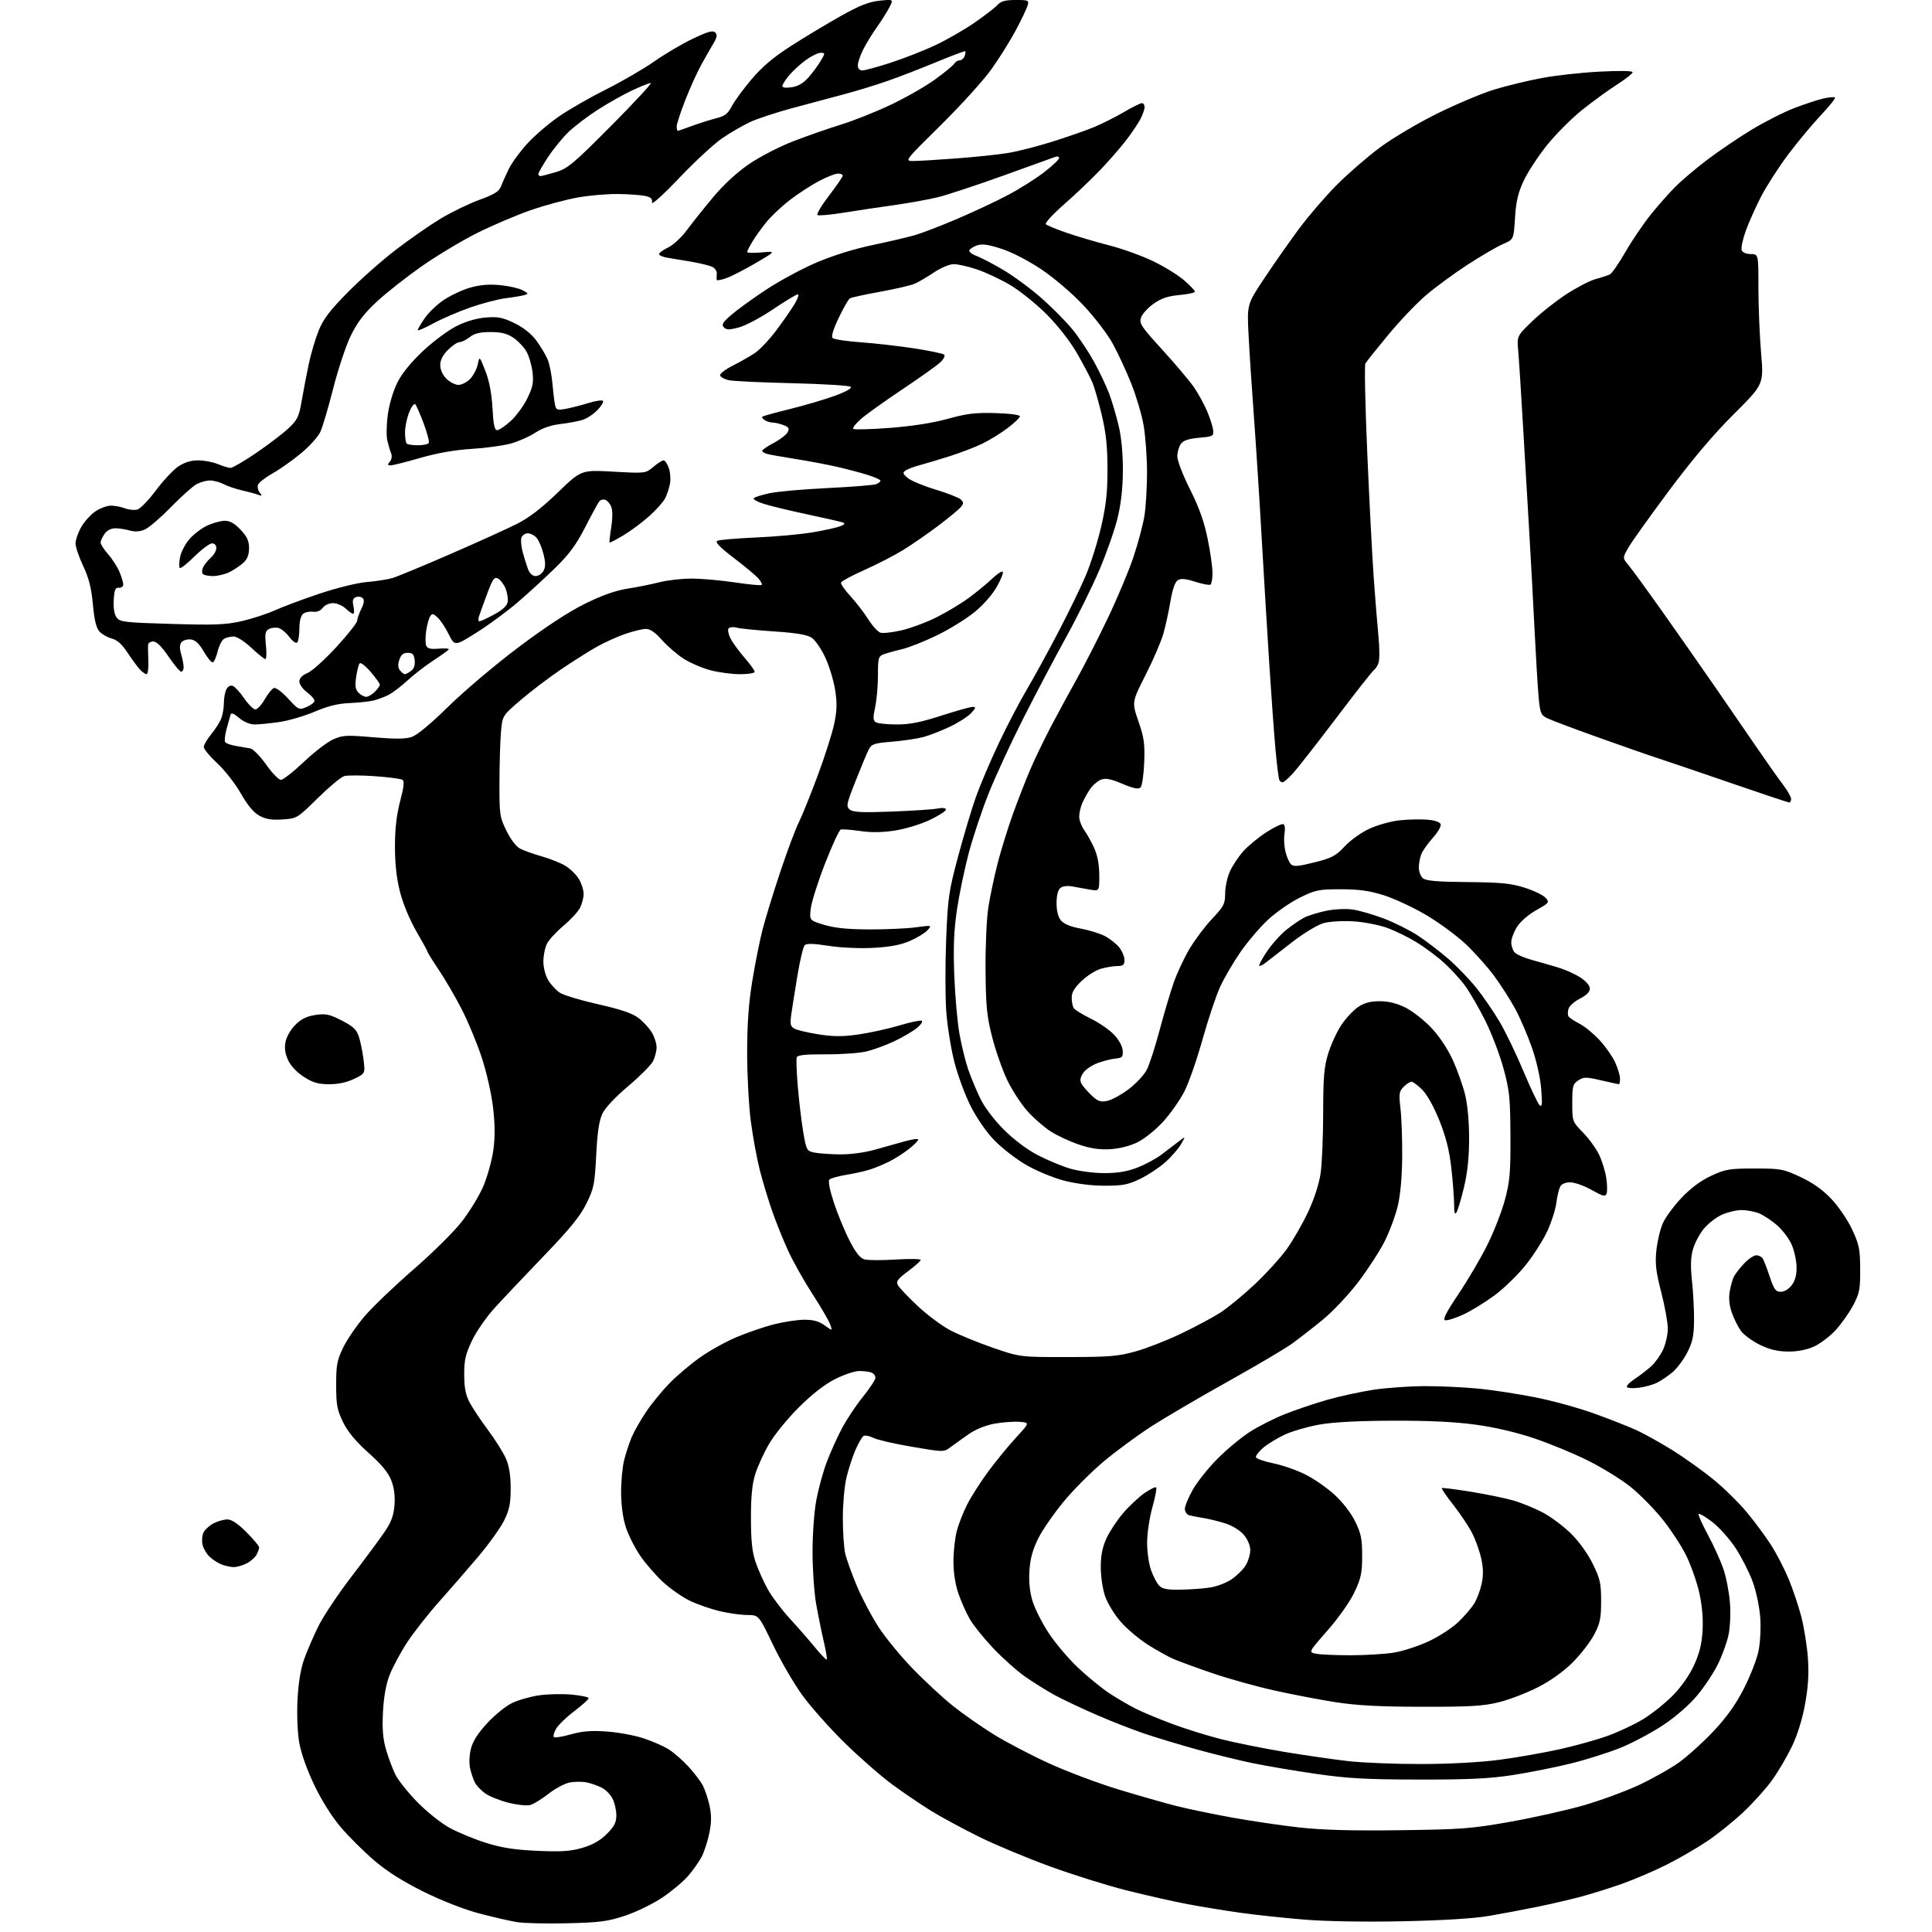 <?xml version="1.0" encoding="UTF-8" standalone="no"?>
<svg 
  version="1.1" 
  xmlns="http://www.w3.org/2000/svg" 
  xmlns:xlink="http://www.w3.org/1999/xlink" 
  xmlns:svg="http://www.w3.org/2000/svg"
  xmlns:rdf="http://www.w3.org/1999/02/22-rdf-syntax-ns#"
  xmlns:cc="http://creativecommons.org/ns#"
  xmlns:dc="http://purl.org/dc/elements/1.1/"
  viewBox="0 0 768 768"
  width="768"
  height="768"
>
<style>svg {background-color: white; }</style>"
<path stroke="none" fill="black" fill-rule="evenodd" d="M225.50,764.53C217.25,764.73 208.25,764.52 205.50,764.07C202.75,763.63 196.00,762.07 190.50,760.62C184.51,759.04 175.66,755.58 168.41,752.00C160.21,747.94 153.91,743.96 148.80,739.60C144.66,736.06 138.66,730.10 135.46,726.34C131.88,722.12 127.83,715.67 124.89,709.50C121.99,703.43 119.65,696.80 118.93,692.62C118.25,688.66 117.97,681.45 118.27,675.62C118.61,668.98 119.52,663.45 120.91,659.53C122.08,656.25 124.63,650.35 126.57,646.43C128.51,642.50 134.37,633.71 139.59,626.89C144.81,620.08 150.71,612.12 152.71,609.20C155.50,605.14 156.45,602.63 156.80,598.43C157.10,594.74 156.70,591.51 155.57,588.55C154.38,585.43 151.73,582.21 146.50,577.53C141.39,572.95 138.26,569.19 136.38,565.34C134.02,560.51 133.64,558.52 133.63,550.63C133.62,542.67 133.97,540.76 136.41,535.69C137.94,532.49 141.85,526.81 145.09,523.05C148.33,519.30 156.99,511.02 164.33,504.66C171.67,498.31 180.26,489.82 183.42,485.80C186.58,481.79 190.49,475.38 192.12,471.57C193.74,467.76 195.53,461.32 196.10,457.26C196.82,452.05 196.79,447.05 195.99,440.20C195.34,434.63 193.39,426.08 191.42,420.14C189.53,414.45 185.95,405.85 183.47,401.05C180.99,396.24 176.94,389.30 174.48,385.63C172.01,381.96 170.00,378.73 170.00,378.45C170.00,378.18 167.98,374.48 165.52,370.23C162.87,365.66 160.21,359.26 159.02,354.59C157.65,349.21 157.00,343.43 157.00,336.53C157.00,329.50 157.63,323.96 159.05,318.53C160.58,312.71 160.81,310.50 159.94,309.96C159.30,309.57 154.34,308.93 148.92,308.54C143.50,308.16 138.04,308.15 136.78,308.52C135.53,308.90 130.81,312.84 126.30,317.28C118.16,325.29 118.04,325.37 112.30,325.74C107.96,326.03 105.64,325.65 103.09,324.24C100.80,322.98 98.38,320.07 95.75,315.43C93.59,311.62 89.39,306.23 86.41,303.46C83.43,300.69 81.00,297.76 81.00,296.94C81.00,296.12 82.34,293.83 83.98,291.84C85.62,289.85 87.42,287.01 87.98,285.54C88.54,284.07 89.00,281.29 89.00,279.37C89.00,277.44 89.46,275.01 90.02,273.97C90.62,272.84 91.65,272.31 92.55,272.66C93.39,272.98 95.43,275.21 97.08,277.62C98.74,280.03 100.74,282.00 101.52,282.00C102.30,282.00 103.97,280.21 105.22,278.02C106.47,275.83 108.11,273.80 108.85,273.51C109.62,273.21 112.04,274.99 114.49,277.66C118.68,282.21 118.86,282.30 121.89,281.04C123.60,280.34 125.00,279.22 125.00,278.57C125.00,277.91 123.65,276.38 122.00,275.16C120.35,273.94 119.00,272.03 119.00,270.92C119.00,269.59 120.11,268.43 122.25,267.53C124.04,266.78 129.21,262.12 133.75,257.16C138.29,252.21 142.00,247.52 142.00,246.73C142.00,245.95 142.73,243.85 143.62,242.07C144.74,239.81 144.91,238.51 144.18,237.78C143.61,237.21 142.39,237.02 141.49,237.37C140.24,237.85 140.00,238.72 140.50,241.00C140.86,242.65 140.81,244.00 140.39,244.00C139.97,244.00 138.61,243.04 137.37,241.88C136.12,240.71 133.88,239.75 132.38,239.75C130.87,239.75 129.04,240.59 128.28,241.62C127.42,242.81 125.99,243.38 124.40,243.17C123.02,242.99 121.24,243.38 120.45,244.04C119.55,244.79 119.00,247.08 119.00,250.06C119.00,252.71 118.57,255.15 118.05,255.47C117.53,255.79 116.12,254.73 114.92,253.11C113.73,251.49 111.83,249.93 110.71,249.63C109.59,249.34 107.88,249.53 106.91,250.05C105.43,250.84 105.24,251.89 105.71,256.50C106.02,259.52 105.93,262.00 105.49,262.00C105.06,262.00 102.54,259.97 99.90,257.50C97.06,254.85 94.15,253.01 92.79,253.02C91.53,253.02 89.83,253.46 89.00,253.98C88.17,254.50 87.05,256.77 86.50,259.02C85.95,261.27 85.08,263.20 84.57,263.30C84.05,263.41 82.45,261.48 81.01,259.00C79.15,255.82 77.64,254.41 75.86,254.20C74.47,254.03 72.81,254.52 72.18,255.28C71.38,256.25 71.33,257.66 72.02,260.07C72.56,261.95 73.00,264.28 73.00,265.24C73.00,266.21 72.57,267.00 72.04,267.00C71.51,267.00 69.24,264.30 67.00,261.00C64.34,257.09 62.24,255.00 60.96,255.00C59.88,255.00 58.94,255.56 58.88,256.25C58.81,256.94 58.85,259.86 58.97,262.75C59.09,265.64 58.76,268.00 58.25,268.00C57.73,268.00 56.49,267.10 55.50,266.00C54.50,264.89 52.29,261.88 50.59,259.30C48.47,256.07 46.54,254.36 44.42,253.82C42.72,253.38 40.53,252.13 39.53,251.04C38.26,249.63 37.49,246.46 36.92,240.22C36.31,233.65 35.32,229.75 33.05,224.95C31.37,221.40 30.01,217.38 30.02,216.00C30.03,214.62 31.04,211.71 32.28,209.53C33.52,207.35 36.05,204.53 37.91,203.28C39.77,202.03 42.55,201.00 44.08,201.00C45.62,201.00 48.12,201.47 49.65,202.06C51.17,202.64 53.38,202.87 54.56,202.57C55.73,202.28 59.05,198.87 61.93,195.00C64.81,191.13 68.81,186.84 70.81,185.48C73.30,183.79 75.83,183.00 78.76,183.00C81.13,183.00 84.68,183.68 86.65,184.50C88.63,185.32 90.88,186.00 91.66,186.00C92.44,186.00 97.00,183.34 101.79,180.08C106.58,176.82 112.34,172.44 114.59,170.33C118.22,166.94 118.83,165.70 119.90,159.50C120.57,155.65 121.81,149.12 122.67,145.00C123.52,140.88 125.31,134.80 126.64,131.50C128.53,126.80 131.05,123.48 138.28,116.16C143.35,111.02 152.00,103.37 157.50,99.17C163.00,94.97 170.98,89.43 175.23,86.87C179.48,84.31 186.38,80.97 190.56,79.44C196.54,77.26 198.39,76.11 199.15,74.08C199.69,72.66 201.11,69.50 202.31,67.06C203.52,64.61 206.85,60.06 209.73,56.95C212.60,53.83 218.23,49.02 222.23,46.26C226.23,43.51 234.68,38.66 241.00,35.50C247.32,32.34 255.95,27.33 260.16,24.37C264.38,21.41 271.27,17.35 275.48,15.35C281.36,12.56 283.39,11.99 284.30,12.90C285.21,13.81 285.05,14.82 283.58,17.29C282.53,19.06 280.37,22.84 278.79,25.70C277.20,28.56 274.35,34.86 272.45,39.69C270.55,44.53 269.00,49.28 269.00,50.24C269.00,51.21 269.18,52.00 269.41,52.00C269.64,52.00 272.22,51.12 275.16,50.03C278.10,48.95 282.41,47.59 284.75,47.00C288.15,46.14 289.38,45.19 290.91,42.21C291.97,40.17 295.50,35.35 298.77,31.50C303.03,26.47 307.48,22.72 314.60,18.16C320.05,14.67 328.91,9.35 334.29,6.33C341.73,2.16 345.42,0.71 349.65,0.27C355.21,-0.30 355.21,-0.30 353.52,2.97C352.59,4.77 350.34,8.32 348.53,10.87C346.72,13.42 344.29,17.39 343.12,19.71C341.95,22.03 341.00,24.84 341.00,25.96C341.00,27.25 341.66,28.00 342.79,28.00C343.78,28.00 348.83,26.62 354.02,24.94C359.21,23.26 367.17,20.14 371.71,18.02C376.24,15.89 383.29,11.85 387.37,9.03C391.44,6.21 395.57,3.03 396.54,1.95C397.88,0.47 399.62,0.00 403.72,0.00C408.87,0.00 409.10,0.11 408.47,2.25C408.10,3.49 406.00,7.88 403.81,12.00C401.62,16.12 397.28,23.08 394.16,27.45C391.05,31.83 381.98,41.84 374.02,49.70C359.54,64.00 359.54,64.00 363.07,64.00C365.01,64.00 372.65,63.54 380.05,62.98C387.45,62.43 396.65,61.47 400.50,60.85C404.35,60.24 412.45,58.17 418.50,56.26C424.55,54.35 432.04,51.73 435.14,50.43C438.24,49.13 443.49,46.48 446.80,44.54C450.12,42.59 453.32,41.00 453.92,41.00C454.51,41.00 455.00,41.70 455.00,42.55C455.00,43.40 454.26,45.54 453.35,47.30C452.45,49.06 449.80,52.98 447.47,56.00C445.13,59.02 440.36,64.46 436.86,68.08C433.36,71.70 426.99,77.74 422.71,81.49C418.42,85.25 415.29,88.69 415.75,89.15C416.20,89.60 419.93,91.13 424.04,92.55C428.14,93.96 435.77,96.22 441.00,97.56C446.23,98.90 454.10,101.75 458.50,103.88C462.90,106.01 468.41,109.42 470.75,111.46C473.09,113.49 475.00,115.51 475.00,115.94C475.00,116.37 472.23,116.97 468.85,117.28C464.28,117.69 461.63,118.58 458.61,120.71C456.36,122.29 454.11,124.75 453.60,126.18C452.77,128.56 453.51,129.69 462.14,139.14C467.33,144.84 472.97,151.53 474.66,154.00C476.35,156.47 478.69,160.75 479.86,163.50C481.03,166.25 482.10,169.62 482.24,171.00C482.49,173.36 482.17,173.53 476.66,174.02C472.46,174.39 470.41,175.08 469.41,176.46C468.63,177.52 468.00,179.76 468.00,181.44C468.00,183.12 470.27,189.00 473.04,194.50C476.61,201.60 478.64,207.26 480.02,214.00C481.10,219.22 481.98,225.39 481.99,227.69C481.99,230.00 481.62,232.12 481.16,232.40C480.70,232.69 477.97,232.17 475.10,231.25C471.28,230.03 469.44,229.86 468.19,230.64C467.09,231.34 466.08,234.23 465.27,239.02C464.60,243.04 463.33,248.84 462.46,251.91C461.59,254.99 458.41,262.36 455.39,268.30C449.91,279.10 449.91,279.10 452.55,286.74C454.79,293.22 455.13,295.70 454.84,303.14C454.65,307.96 454.00,312.40 453.38,313.02C452.56,313.84 450.66,313.46 446.18,311.58C441.54,309.62 439.51,309.23 437.66,309.94C436.33,310.45 434.37,312.13 433.32,313.68C432.26,315.23 430.86,317.76 430.20,319.30C429.54,320.84 429.00,323.24 429.00,324.64C429.00,326.04 429.91,328.47 431.02,330.02C432.13,331.58 433.92,334.80 434.99,337.18C436.27,340.00 436.96,343.72 436.98,347.88C437.00,354.26 437.00,354.26 433.25,353.63C431.19,353.28 428.03,352.72 426.24,352.38C424.26,352.01 422.40,352.25 421.49,353.01C420.55,353.79 420.00,356.01 420.00,359.01C420.00,362.08 420.62,364.53 421.75,365.90C422.90,367.28 425.56,368.39 429.47,369.10C432.75,369.69 437.10,371.03 439.12,372.06C441.15,373.10 443.75,375.14 444.91,376.61C446.06,378.07 447.00,380.33 447.00,381.63C447.00,383.55 446.47,384.00 444.25,384.01C442.74,384.01 439.81,384.48 437.74,385.06C435.67,385.63 432.18,387.81 429.99,389.90C427.11,392.64 426.00,394.50 426.02,396.60C426.02,398.19 426.39,400.06 426.82,400.74C427.25,401.42 430.28,403.29 433.55,404.89C436.82,406.49 440.98,409.35 442.79,411.24C444.74,413.27 446.17,415.87 446.29,417.59C446.47,420.15 446.14,420.53 443.50,420.78C441.85,420.93 438.62,421.74 436.33,422.58C434.04,423.42 431.44,425.21 430.55,426.56C429.42,428.28 429.22,429.54 429.88,430.76C430.40,431.72 432.19,433.80 433.86,435.39C436.38,437.78 437.44,438.16 440.12,437.63C441.89,437.27 445.74,435.17 448.67,432.96C451.59,430.75 454.84,427.27 455.88,425.22C456.92,423.18 459.21,416.10 460.96,409.51C462.72,402.91 465.25,394.38 466.59,390.54C467.93,386.71 470.79,380.63 472.94,377.03C475.09,373.44 479.13,368.09 481.92,365.14C486.51,360.29 487.00,359.33 487.02,355.14C487.03,352.59 487.87,348.67 488.89,346.43C489.91,344.20 492.26,340.63 494.12,338.51C495.98,336.38 500.14,332.93 503.38,330.84C506.61,328.75 509.69,327.31 510.22,327.63C510.75,327.96 510.93,329.64 510.61,331.36C510.30,333.09 510.46,336.25 510.95,338.39C511.45,340.53 512.45,342.85 513.18,343.55C514.25,344.58 516.03,344.43 522.50,342.81C529.49,341.05 531.01,340.25 534.56,336.43C536.85,333.97 541.18,330.89 544.47,329.38C547.69,327.91 553.06,326.43 556.41,326.08C559.77,325.73 564.68,325.62 567.33,325.83C570.25,326.06 572.36,326.77 572.68,327.61C572.98,328.39 571.58,330.83 569.57,333.06C567.56,335.28 565.48,338.24 564.96,339.62C564.43,341.00 564.00,343.40 564.00,344.94C564.00,346.49 564.74,348.37 565.65,349.13C566.89,350.15 571.40,350.54 583.40,350.64C596.73,350.76 600.63,351.14 606.09,352.88C609.71,354.03 613.44,355.83 614.38,356.87C616.02,358.68 615.88,358.88 610.66,361.82C607.48,363.62 604.31,366.38 602.99,368.51C601.76,370.51 600.75,373.23 600.75,374.57C600.75,375.90 601.32,377.67 602.01,378.51C602.70,379.34 605.79,380.72 608.88,381.57C611.97,382.42 616.75,383.79 619.50,384.63C622.25,385.46 626.19,387.24 628.25,388.59C630.48,390.04 632.00,391.82 632.00,392.99C632.00,394.27 630.63,395.66 628.07,396.96C625.91,398.06 623.86,399.87 623.51,400.97C623.16,402.08 623.16,403.44 623.50,404.01C623.85,404.57 625.81,405.88 627.86,406.93C629.91,407.98 633.52,410.92 635.87,413.48C638.22,416.03 641.01,420.01 642.05,422.31C643.10,424.61 643.97,427.51 643.98,428.75C643.99,429.99 643.80,431.00 643.56,431.00C643.32,431.00 640.12,430.30 636.46,429.45C630.42,428.05 629.56,428.06 627.39,429.48C625.23,430.90 625.00,431.74 625.00,438.43C625.00,445.79 625.02,445.83 629.32,450.26C631.70,452.71 634.58,456.71 635.73,459.15C636.88,461.59 638.13,465.70 638.52,468.28C638.91,470.86 638.96,473.67 638.63,474.51C638.14,475.79 637.18,475.55 632.69,473.02C629.75,471.36 625.93,470.00 624.20,470.00C622.23,470.00 620.74,470.65 620.17,471.75C619.68,472.71 619.00,475.62 618.66,478.22C618.32,480.82 616.75,485.77 615.17,489.22C613.59,492.67 609.78,498.71 606.69,502.63C603.61,506.54 597.97,512.05 594.18,514.87C590.38,517.68 584.74,521.15 581.64,522.57C578.54,523.98 575.32,525.00 574.49,524.82C573.39,524.59 574.81,521.80 579.76,514.42C583.48,508.87 588.64,500.10 591.22,494.92C593.81,489.74 596.95,481.68 598.21,477.00C600.20,469.63 600.49,466.24 600.42,451.50C600.35,436.29 600.05,433.46 597.64,424.63C596.16,419.20 592.88,410.65 590.37,405.63C587.85,400.61 584.24,394.38 582.35,391.80C580.45,389.21 576.63,385.06 573.86,382.57C571.10,380.08 566.16,376.42 562.90,374.44C559.64,372.46 554.39,369.91 551.24,368.78C548.08,367.65 542.12,366.51 538.00,366.25C533.87,365.99 528.60,366.29 526.27,366.92C523.87,367.57 518.52,370.77 513.95,374.28C509.51,377.70 504.78,381.37 503.45,382.43C502.12,383.50 500.83,384.16 500.58,383.91C500.33,383.66 501.69,381.12 503.61,378.26C505.52,375.40 508.98,371.53 511.29,369.66C513.61,367.78 516.85,365.57 518.50,364.74C520.15,363.91 524.08,362.70 527.22,362.05C530.46,361.38 535.02,361.17 537.72,361.55C540.35,361.93 545.94,363.55 550.14,365.15C554.35,366.75 560.42,369.80 563.64,371.91C566.86,374.03 572.29,378.18 575.71,381.13C579.12,384.08 584.18,389.33 586.94,392.79C589.70,396.25 593.86,402.33 596.19,406.29C598.52,410.26 602.76,419.05 605.60,425.84C608.45,432.63 611.34,438.71 612.02,439.34C613.00,440.26 613.13,438.91 612.65,432.90C612.30,428.38 610.79,421.70 608.94,416.40C607.23,411.51 604.25,404.57 602.31,401.00C600.37,397.43 596.57,391.50 593.86,387.84C591.15,384.17 586.02,378.45 582.46,375.12C578.90,371.79 571.83,366.62 566.75,363.63C561.66,360.64 554.12,357.14 550.00,355.85C544.33,354.07 540.17,353.50 532.98,353.50C524.21,353.50 522.92,353.76 516.71,356.82C512.99,358.65 507.33,362.58 504.12,365.55C500.91,368.52 495.94,374.35 493.07,378.49C490.21,382.63 486.54,388.93 484.93,392.49C483.32,396.05 480.21,405.38 478.01,413.23C475.82,421.08 472.61,430.31 470.87,433.74C469.13,437.17 465.37,442.57 462.50,445.74C459.63,448.91 455.08,452.61 452.39,453.96C449.36,455.48 445.22,456.56 441.50,456.81C437.17,457.09 433.70,456.59 429.00,455.02C425.43,453.82 420.36,451.48 417.75,449.82C415.13,448.15 410.96,444.52 408.47,441.75C405.98,438.98 402.36,433.43 400.42,429.41C398.49,425.39 395.79,417.70 394.41,412.30C392.27,403.90 391.89,400.07 391.77,385.50C391.70,375.91 392.19,365.01 392.91,360.50C393.60,356.10 395.27,348.25 396.61,343.05C397.95,337.86 400.66,329.13 402.63,323.65C404.59,318.18 407.70,310.21 409.52,305.95C411.34,301.69 415.05,293.99 417.75,288.85C420.45,283.71 425.05,275.23 427.98,270.00C430.91,264.77 436.43,253.97 440.24,246.00C444.06,238.03 448.70,227.00 450.54,221.50C452.39,216.00 454.37,208.57 454.94,205.00C455.51,201.43 455.97,193.55 455.96,187.50C455.94,181.45 455.32,173.08 454.57,168.90C453.83,164.71 451.60,157.24 449.62,152.29C447.64,147.34 444.33,140.23 442.26,136.48C440.19,132.73 434.95,125.90 430.62,121.31C426.09,116.51 418.98,110.44 413.91,107.05C408.70,103.57 402.19,100.21 398.05,98.88C392.74,97.17 390.36,96.84 388.34,97.55C386.87,98.07 385.51,98.97 385.32,99.54C385.13,100.12 386.44,101.12 388.24,101.77C390.03,102.43 394.88,104.96 399.00,107.41C403.12,109.86 409.97,114.93 414.20,118.68C418.44,122.43 423.94,128.01 426.43,131.08C428.93,134.15 432.75,139.90 434.92,143.85C437.10,147.81 439.80,153.52 440.93,156.54C442.06,159.56 443.75,165.28 444.69,169.26C445.77,173.80 446.39,180.41 446.36,187.00C446.33,194.11 445.64,200.26 444.22,206.04C443.08,210.74 439.81,220.04 436.96,226.71C434.11,233.38 428.22,245.29 423.86,253.17C419.51,261.05 411.86,275.55 406.87,285.39C401.88,295.23 395.61,308.82 392.93,315.57C390.25,322.33 386.71,332.96 385.07,339.18C383.42,345.41 381.33,355.45 380.42,361.50C379.20,369.70 378.92,376.32 379.33,387.50C379.64,395.75 380.57,406.32 381.41,411.00C382.24,415.68 383.80,422.02 384.86,425.09C385.92,428.17 388.07,433.34 389.64,436.59C391.36,440.14 395.10,445.10 399.00,449.01C402.97,452.99 408.22,456.94 412.50,459.17C416.35,461.18 422.20,463.61 425.50,464.57C428.85,465.55 434.82,466.33 439.00,466.33C444.35,466.33 448.11,465.70 452.14,464.13C455.25,462.92 459.52,460.62 461.64,459.02C463.77,457.41 466.82,455.08 468.44,453.83C471.37,451.56 471.37,451.56 469.44,454.89C468.37,456.72 465.53,459.97 463.12,462.10C460.72,464.23 456.22,467.19 453.12,468.67C448.35,470.96 446.22,471.36 439.00,471.34C433.70,471.32 427.57,470.53 422.72,469.25C418.43,468.11 411.68,465.28 407.72,462.96C403.75,460.64 398.10,456.24 395.18,453.20C392.07,449.97 388.17,444.32 385.82,439.64C383.60,435.23 380.69,427.32 379.35,422.06C378.01,416.80 376.57,407.77 376.15,402.00C375.73,396.23 375.72,383.40 376.11,373.50C376.78,356.87 377.14,354.36 380.85,340.50C383.06,332.25 386.23,321.65 387.89,316.94C389.56,312.23 393.60,302.71 396.87,295.79C400.13,288.86 405.15,279.23 408.02,274.37C410.89,269.52 416.53,259.23 420.56,251.52C424.59,243.81 429.52,233.68 431.52,229.00C433.52,224.32 436.30,215.55 437.70,209.50C439.68,200.94 440.25,195.83 440.24,186.50C440.24,177.56 439.66,172.09 437.99,165.07C436.76,159.89 435.08,154.04 434.26,152.07C433.44,150.11 430.70,144.90 428.17,140.50C425.36,135.62 420.63,129.56 416.04,124.94C411.89,120.78 405.35,115.53 401.50,113.26C397.65,110.99 391.70,108.20 388.28,107.07C384.86,105.93 380.74,105.00 379.13,105.00C377.49,105.00 374.07,106.43 371.34,108.25C368.67,110.04 365.24,112.06 363.71,112.74C362.18,113.43 355.97,114.88 349.90,115.97C343.84,117.07 338.41,118.25 337.84,118.60C337.27,118.95 335.28,122.43 333.41,126.33C331.24,130.86 330.36,133.76 330.97,134.37C331.50,134.90 336.57,135.67 342.25,136.07C347.92,136.48 357.49,137.57 363.53,138.50C369.56,139.43 374.88,140.55 375.33,140.98C375.79,141.41 375.12,142.77 373.83,143.99C372.55,145.22 365.79,150.03 358.82,154.69C351.84,159.35 344.42,164.66 342.32,166.48C340.22,168.31 338.80,170.11 339.16,170.48C339.53,170.85 346.05,170.68 353.66,170.10C362.53,169.43 370.82,168.13 376.75,166.49C384.33,164.39 387.76,163.98 395.75,164.21C401.44,164.38 405.48,164.92 405.44,165.50C405.41,166.05 403.21,168.15 400.55,170.16C397.88,172.17 393.41,174.94 390.60,176.32C387.80,177.69 381.90,179.95 377.50,181.35C373.10,182.74 367.70,184.36 365.50,184.94C363.30,185.52 360.82,186.46 360.00,187.02C358.72,187.89 358.84,188.33 360.86,190.02C362.16,191.11 367.11,193.17 371.86,194.60C376.61,196.03 381.14,197.81 381.91,198.55C383.12,199.71 383.13,200.14 381.93,201.58C381.17,202.51 377.15,205.82 373.02,208.95C368.88,212.08 362.63,216.40 359.13,218.57C355.62,220.73 348.68,224.32 343.70,226.54C338.71,228.77 334.49,231.03 334.31,231.57C334.13,232.11 335.83,234.57 338.10,237.03C340.36,239.49 343.54,243.62 345.16,246.20C346.78,248.79 348.95,251.17 349.97,251.49C351.00,251.82 354.79,251.40 358.41,250.56C362.03,249.72 368.25,247.40 372.24,245.41C376.23,243.42 381.98,239.97 385.00,237.75C388.02,235.53 392.18,232.12 394.23,230.17C396.28,228.22 398.25,226.92 398.60,227.27C398.96,227.62 397.91,230.29 396.27,233.21C394.54,236.31 390.86,240.50 387.40,243.32C384.16,245.98 377.45,250.12 372.50,252.53C367.55,254.94 361.25,257.44 358.50,258.08C355.75,258.72 352.49,259.63 351.25,260.10C349.19,260.88 349.00,261.60 349.00,268.43C349.00,272.54 348.50,278.23 347.89,281.07C346.99,285.26 347.04,286.41 348.14,287.11C348.89,287.58 352.61,287.98 356.40,287.98C361.60,288.00 365.99,287.13 374.14,284.50C380.09,282.58 385.72,281.00 386.66,281.00C388.07,281.00 387.96,281.42 385.98,283.52C384.68,284.90 380.86,287.34 377.49,288.93C374.12,290.52 369.42,292.35 367.04,292.99C364.66,293.63 359.08,294.46 354.64,294.83C347.36,295.43 346.45,295.75 345.31,298.00C344.61,299.38 342.26,305.00 340.09,310.50C336.45,319.72 336.28,320.60 337.82,321.84C339.14,322.89 342.76,323.06 354.50,322.61C362.75,322.30 370.96,321.75 372.75,321.40C374.77,321.01 376.00,321.17 376.00,321.84C376.00,322.42 373.13,324.27 369.62,325.94C366.11,327.62 359.91,329.51 355.85,330.14C350.80,330.92 346.38,330.99 341.89,330.34C338.27,329.82 334.81,329.56 334.20,329.77C333.59,329.97 330.79,336.04 327.97,343.26C325.16,350.48 322.61,358.52 322.30,361.12C321.74,365.87 321.74,365.87 327.62,367.64C331.79,368.90 336.98,369.43 345.50,369.46C352.10,369.48 360.43,369.11 364.00,368.63C370.49,367.76 370.50,367.76 368.68,369.79C367.68,370.90 364.53,372.82 361.68,374.05C358.02,375.63 353.75,376.44 347.13,376.79C341.70,377.08 334.23,376.74 329.35,375.98C323.46,375.06 320.62,374.98 319.88,375.72C319.30,376.30 318.02,381.66 317.02,387.64C316.03,393.61 314.92,400.61 314.55,403.19C313.99,407.23 314.17,408.02 315.89,408.94C316.99,409.53 321.32,410.54 325.51,411.19C331.40,412.11 335.02,412.11 341.38,411.19C345.91,410.53 353.19,408.93 357.56,407.62C361.93,406.31 365.91,405.48 366.42,405.78C366.92,406.08 366.02,407.39 364.42,408.70C362.81,410.00 358.80,412.34 355.50,413.90C352.20,415.47 347.25,417.29 344.50,417.95C341.75,418.62 334.48,419.14 328.35,419.11C320.41,419.06 317.06,419.40 316.73,420.27C316.47,420.95 316.66,426.23 317.15,432.00C317.63,437.77 318.60,445.87 319.30,450.00C320.50,457.11 320.71,457.52 323.53,458.13C325.16,458.48 329.68,458.82 333.57,458.88C337.82,458.95 343.39,458.23 347.57,457.08C351.38,456.02 356.86,454.49 359.75,453.67C362.64,452.85 365.00,452.55 365.00,453.01C365.00,453.46 363.31,455.16 361.25,456.78C359.19,458.41 355.70,460.63 353.50,461.73C351.30,462.83 347.88,464.25 345.90,464.89C343.92,465.53 339.68,466.48 336.47,467.00C333.27,467.53 330.23,468.37 329.71,468.89C329.13,469.47 329.81,472.99 331.51,478.16C333.02,482.75 335.83,489.54 337.76,493.26C340.31,498.18 341.95,500.20 343.77,500.66C345.15,501.00 350.71,501.02 356.14,500.68C361.56,500.35 366.00,500.42 366.00,500.83C366.00,501.24 363.74,503.26 360.98,505.32C356.85,508.41 356.13,509.38 356.92,510.86C357.45,511.84 360.95,515.54 364.71,519.07C368.46,522.61 374.27,526.95 377.61,528.73C380.95,530.50 388.60,533.65 394.59,535.72C405.50,539.48 405.50,539.48 424.50,539.45C441.01,539.43 444.54,539.14 451.41,537.21C455.77,536.00 463.89,532.82 469.47,530.15C475.06,527.48 482.07,523.73 485.06,521.82C488.05,519.90 494.24,514.80 498.82,510.49C503.40,506.18 509.15,499.85 511.59,496.42C514.04,492.99 517.83,486.38 520.01,481.73C522.45,476.52 524.35,470.63 524.97,466.38C525.51,462.60 525.97,451.78 525.98,442.36C526.00,428.05 526.33,424.13 528.01,418.70C529.12,415.12 531.48,410.03 533.26,407.37C535.04,404.72 538.03,401.53 539.90,400.28C542.34,398.64 544.75,398.00 548.45,398.00C551.96,398.00 555.23,398.81 558.69,400.53C561.48,401.93 566.11,405.53 568.96,408.55C572.09,411.86 575.46,416.91 577.46,421.27C579.28,425.25 581.49,431.45 582.38,435.06C583.38,439.10 584.00,445.84 583.99,452.56C583.99,460.04 583.35,466.15 581.98,471.86C580.88,476.45 579.55,480.95 579.02,481.86C578.31,483.07 578.05,482.25 578.03,478.71C578.01,476.08 577.52,469.58 576.92,464.28C576.16,457.43 574.81,452.02 572.24,445.57C570.07,440.12 567.35,435.20 565.42,433.25C563.65,431.46 561.71,430.00 561.10,430.00C560.50,430.00 559.09,430.91 557.97,432.03C556.16,433.84 556.03,434.76 556.72,440.78C557.15,444.47 557.45,453.12 557.39,460.00C557.33,467.91 556.67,475.07 555.61,479.50C554.68,483.35 552.34,489.65 550.39,493.50C548.45,497.35 543.76,504.59 539.96,509.59C536.12,514.65 529.83,521.32 525.78,524.64C521.78,527.91 516.25,532.21 513.50,534.19C510.75,536.17 499.18,543.00 487.78,549.36C476.38,555.72 462.66,563.78 457.28,567.28C451.90,570.78 443.59,576.90 438.82,580.89C434.05,584.88 426.94,591.97 423.04,596.66C419.13,601.35 414.54,607.95 412.82,611.34C410.60,615.73 409.57,619.38 409.23,624.07C408.92,628.44 409.30,632.50 410.36,636.17C411.24,639.21 414.15,645.02 416.82,649.10C419.49,653.17 424.79,659.42 428.60,663.00C432.40,666.58 437.99,671.13 441.01,673.12C444.03,675.11 448.75,677.87 451.50,679.25C454.25,680.63 460.77,683.35 466.00,685.30C471.23,687.25 480.00,689.98 485.50,691.37C491.00,692.76 502.25,695.02 510.50,696.40C518.75,697.77 530.23,699.43 536.00,700.08C541.77,700.73 554.83,701.25 565.00,701.23C576.29,701.21 588.37,700.56 596.00,699.55C602.88,698.65 613.67,696.76 620.00,695.35C626.33,693.94 634.99,691.52 639.26,689.96C643.53,688.41 649.77,685.46 653.14,683.42C656.50,681.37 661.73,677.23 664.75,674.21C668.11,670.85 671.41,666.20 673.28,662.22C675.49,657.49 676.44,653.76 676.78,648.47C677.09,643.72 676.66,638.51 675.54,633.36C674.59,629.04 672.21,622.25 670.25,618.27C668.28,614.30 663.93,607.69 660.58,603.58C657.24,599.48 651.62,593.81 648.10,590.99C644.59,588.18 637.16,583.58 631.60,580.78C626.05,577.98 616.37,573.96 610.10,571.84C602.83,569.38 594.30,567.38 586.60,566.33C578.29,565.19 567.92,564.70 553.50,564.75C539.50,564.80 529.76,565.33 524.28,566.33C519.75,567.15 513.68,568.92 510.78,570.25C507.87,571.59 504.02,573.93 502.21,575.46C500.40,577.00 499.07,578.72 499.27,579.30C499.46,579.88 502.51,580.94 506.06,581.66C509.60,582.38 515.30,584.35 518.72,586.04C522.15,587.72 527.41,591.35 530.43,594.11C533.71,597.11 537.03,601.40 538.70,604.81C541.05,609.61 541.49,611.76 541.48,618.50C541.47,625.35 541.02,627.43 538.38,633.00C536.61,636.73 532.06,643.18 527.71,648.14C520.12,656.77 520.12,656.77 523.19,657.39C524.87,657.72 531.03,658.00 536.88,657.99C542.72,657.99 550.42,657.52 554.00,656.96C557.58,656.39 563.88,654.34 568.00,652.41C572.12,650.47 577.44,647.00 579.81,644.69C582.18,642.39 584.97,639.14 586.01,637.47C587.05,635.80 588.37,632.33 588.94,629.75C589.69,626.41 589.67,623.55 588.87,619.78C588.26,616.88 586.65,612.31 585.30,609.63C583.95,606.95 580.57,601.87 577.80,598.34C575.02,594.81 572.92,591.75 573.13,591.54C573.33,591.34 578.51,591.99 584.63,592.98C590.76,593.98 598.41,595.55 601.63,596.48C604.86,597.42 610.12,599.57 613.32,601.26C616.52,602.96 621.54,606.71 624.47,609.60C627.63,612.71 631.16,617.60 633.14,621.62C636.08,627.61 636.47,629.35 636.47,636.45C636.47,643.31 636.06,645.28 633.70,649.78C632.18,652.69 628.35,657.65 625.20,660.80C621.60,664.40 616.49,668.07 611.48,670.64C607.09,672.90 600.12,675.59 596.00,676.62C589.72,678.19 584.75,678.49 565.50,678.47C548.55,678.45 539.48,677.97 531.00,676.66C524.67,675.68 513.65,673.57 506.50,671.97C499.35,670.38 488.32,667.30 482.00,665.14C475.68,662.98 468.75,660.45 466.61,659.53C464.48,658.61 459.86,656.05 456.36,653.84C452.86,651.63 447.97,647.51 445.50,644.68C443.03,641.86 440.24,637.29 439.29,634.52C438.34,631.76 437.57,626.58 437.57,623.00C437.57,618.41 438.22,615.06 439.80,611.59C441.02,608.89 444.00,604.37 446.42,601.54C448.83,598.72 452.66,595.12 454.92,593.55C457.19,591.99 459.29,590.95 459.60,591.26C459.90,591.57 459.22,595.15 458.08,599.22C456.93,603.30 456.00,609.58 456.00,613.19C456.00,616.80 456.69,621.70 457.53,624.07C458.37,626.45 459.79,629.21 460.68,630.20C461.95,631.60 463.76,631.98 468.90,631.93C472.53,631.89 477.83,631.52 480.67,631.12C483.66,630.69 487.47,629.25 489.69,627.71C491.81,626.25 494.32,623.73 495.27,622.12C496.22,620.51 497.00,617.83 497.00,616.17C497.00,614.40 495.95,611.91 494.47,610.15C493.02,608.42 489.93,606.49 487.22,605.62C484.62,604.78 480.70,603.81 478.50,603.46C476.30,603.11 473.71,602.61 472.75,602.35C471.79,602.08 471.00,600.94 471.00,599.80C471.00,598.67 472.43,595.21 474.19,592.12C475.94,589.03 480.34,583.52 483.96,579.88C487.58,576.23 493.32,571.46 496.72,569.26C500.12,567.06 506.41,563.87 510.70,562.16C514.99,560.46 522.55,557.90 527.50,556.48C532.45,555.06 540.77,553.25 546.00,552.45C551.23,551.66 560.51,551.01 566.64,551.01C572.77,551.00 582.45,551.47 588.14,552.04C593.84,552.62 603.98,554.19 610.68,555.54C617.38,556.88 627.73,559.74 633.68,561.89C639.63,564.04 647.07,566.95 650.22,568.37C653.36,569.79 659.88,573.41 664.72,576.41C669.55,579.42 676.97,584.72 681.21,588.19C685.44,591.66 691.42,597.54 694.48,601.25C697.54,604.96 701.80,610.71 703.94,614.03C706.08,617.35 709.25,623.45 710.98,627.60C712.71,631.75 715.00,638.60 716.09,642.82C717.17,647.05 718.33,654.38 718.67,659.12C719.11,665.28 718.79,670.49 717.56,677.33C716.48,683.33 714.53,689.61 712.36,694.16C710.44,698.15 706.93,704.15 704.55,707.48C702.17,710.82 697.04,716.55 693.16,720.21C689.27,723.88 682.80,729.10 678.78,731.81C674.76,734.52 667.43,738.77 662.48,741.26C657.54,743.74 649.49,747.18 644.59,748.91C639.69,750.64 632.27,752.96 628.09,754.06C623.92,755.16 616.23,756.94 611.00,758.01C605.77,759.08 597.23,760.69 592.00,761.59C585.86,762.64 573.71,763.39 557.65,763.73C542.75,764.04 527.13,763.78 518.65,763.09C510.87,762.46 499.55,761.25 493.50,760.41C487.45,759.58 477.86,758.02 472.20,756.95C466.53,755.88 455.56,753.40 447.81,751.45C440.06,749.50 426.24,745.17 417.11,741.83C407.97,738.49 395.32,733.19 389.00,730.06C382.68,726.93 374.25,722.37 370.28,719.93C366.31,717.49 359.38,712.80 354.88,709.50C350.38,706.20 341.86,698.77 335.96,693.00C330.05,687.23 322.44,678.67 319.03,674.00C315.63,669.33 310.32,660.21 307.24,653.75C301.62,642.00 301.62,642.00 297.06,641.99C294.55,641.98 289.65,641.30 286.18,640.48C282.70,639.66 277.41,637.83 274.43,636.42C271.45,635.01 266.64,631.70 263.75,629.05C260.86,626.41 256.75,621.70 254.60,618.59C252.46,615.48 249.87,610.37 248.83,607.25C247.66,603.70 246.94,598.56 246.90,593.54C246.87,589.12 247.40,583.25 248.09,580.50C248.77,577.75 250.14,573.58 251.13,571.24C252.12,568.90 254.76,564.30 256.99,561.01C259.22,557.73 263.40,552.65 266.27,549.72C269.15,546.80 274.54,542.24 278.27,539.60C281.99,536.96 288.51,533.33 292.77,531.54C297.02,529.75 303.65,527.47 307.50,526.48C311.35,525.49 316.77,524.65 319.54,524.62C323.25,524.58 325.44,525.18 327.80,526.85C331.00,529.14 331.00,529.14 329.94,526.32C329.35,524.77 326.17,519.32 322.86,514.22C319.56,509.12 315.26,501.47 313.31,497.22C311.36,492.97 308.51,485.90 306.97,481.49C305.43,477.09 303.22,469.76 302.05,465.21C300.89,460.67 299.28,451.92 298.47,445.79C297.66,439.65 297.00,427.40 297.00,418.56C297.00,407.16 297.59,398.88 299.03,390.03C300.15,383.17 301.98,374.00 303.09,369.66C304.20,365.31 307.37,354.96 310.15,346.66C312.92,338.36 316.22,329.52 317.48,327.03C318.73,324.54 322.11,316.20 324.98,308.50C327.85,300.80 330.83,291.46 331.61,287.73C332.72,282.45 332.80,279.49 331.97,274.23C331.39,270.53 329.63,264.72 328.05,261.33C326.47,257.94 324.04,254.41 322.63,253.49C320.83,252.31 316.48,251.58 307.79,251.01C301.03,250.56 294.31,249.89 292.86,249.51C291.34,249.13 289.94,249.29 289.57,249.89C289.21,250.47 289.61,252.27 290.44,253.89C291.28,255.52 293.78,258.93 295.99,261.48C298.19,264.03 300.00,266.54 300.00,267.06C300.00,267.58 297.39,268.00 294.21,268.00C291.03,268.00 285.74,267.30 282.47,266.45C279.20,265.60 274.37,263.52 271.74,261.84C269.12,260.15 265.23,256.80 263.11,254.39C260.51,251.43 258.44,250.00 256.78,250.00C255.42,250.00 251.73,250.89 248.57,251.98C245.41,253.06 240.28,255.39 237.16,257.14C234.05,258.90 227.61,262.98 222.86,266.20C218.11,269.43 210.96,274.86 206.97,278.28C199.71,284.50 199.71,284.50 199.14,291.00C198.83,294.57 198.56,303.57 198.54,311.00C198.50,323.84 198.64,324.78 201.33,330.27C203.04,333.75 205.22,336.57 206.83,337.39C208.30,338.14 212.20,339.52 215.50,340.46C218.80,341.41 223.01,343.10 224.85,344.23C226.70,345.36 229.06,347.69 230.10,349.40C231.14,351.10 231.99,353.76 232.00,355.30C232.00,356.84 231.34,359.37 230.54,360.92C229.74,362.48 226.79,365.66 224.00,368.00C221.21,370.34 218.26,373.52 217.46,375.08C216.66,376.63 216.00,379.84 216.00,382.20C216.01,384.70 216.82,387.84 217.96,389.70C219.03,391.45 221.11,393.68 222.59,394.65C224.06,395.61 230.91,397.67 237.82,399.22C246.77,401.24 251.35,402.79 253.77,404.64C255.64,406.06 258.03,408.64 259.08,410.37C260.13,412.09 260.99,414.76 261.00,416.30C261.00,417.84 260.35,420.36 259.55,421.90C258.76,423.44 254.32,427.88 249.70,431.77C244.66,436.02 240.57,440.38 239.47,442.67C238.15,445.44 237.47,450.02 237.00,459.17C236.41,470.76 236.08,472.40 233.11,478.43C230.63,483.47 226.61,488.41 216.16,499.27C208.63,507.10 199.82,516.42 196.58,519.98C193.33,523.54 189.29,529.39 187.59,532.98C185.04,538.37 184.51,540.72 184.53,546.50C184.55,551.67 185.11,554.54 186.68,557.50C187.85,559.70 191.15,564.65 194.02,568.50C196.89,572.35 200.08,577.45 201.12,579.83C202.41,582.80 203.00,586.52 203.00,591.65C203.00,597.64 202.49,600.16 200.44,604.35C199.03,607.23 194.42,613.68 190.19,618.69C185.96,623.69 178.94,631.78 174.60,636.65C170.25,641.52 164.54,648.78 161.90,652.79C159.27,656.80 156.12,662.65 154.90,665.79C153.43,669.59 152.54,674.54 152.24,680.61C151.89,687.35 152.22,691.23 153.48,695.58C154.42,698.80 156.09,703.25 157.19,705.47C158.30,707.69 162.19,712.57 165.85,716.32C169.51,720.06 175.20,724.64 178.50,726.47C181.80,728.31 188.32,731.02 193.00,732.50C199.46,734.54 204.39,735.31 213.53,735.73C223.16,736.16 226.73,735.93 231.48,734.55C235.61,733.35 238.56,731.67 241.21,729.03C244.22,726.02 245.00,724.48 245.00,721.57C245.00,719.55 244.32,716.58 243.48,714.97C242.65,713.35 240.74,711.41 239.23,710.64C237.73,709.87 235.08,708.93 233.33,708.56C231.59,708.18 228.52,708.19 226.52,708.56C224.51,708.94 220.68,710.97 218.01,713.09C215.34,715.20 212.04,717.20 210.68,717.54C209.31,717.89 205.41,717.45 202.00,716.58C198.58,715.70 194.49,714.06 192.89,712.92C191.30,711.79 189.48,709.89 188.84,708.70C188.21,707.52 187.33,704.96 186.89,703.02C186.42,700.95 186.55,697.71 187.19,695.15C187.94,692.18 190.00,688.96 193.69,684.97C196.66,681.76 201.08,678.17 203.51,677.00C205.94,675.82 210.75,674.44 214.21,673.93C217.67,673.42 223.54,673.29 227.25,673.63C230.96,673.98 234.00,674.62 234.00,675.06C234.00,675.50 231.42,677.82 228.27,680.22C225.12,682.61 221.87,685.77 221.04,687.23C220.22,688.69 219.84,690.17 220.19,690.52C220.54,690.87 223.58,690.38 226.96,689.43C231.58,688.13 235.11,687.86 241.30,688.31C245.81,688.64 252.37,689.85 255.87,691.02C259.37,692.18 263.87,694.16 265.87,695.42C267.87,696.69 271.37,699.76 273.67,702.25C275.96,704.73 278.54,708.15 279.42,709.84C280.29,711.52 281.48,715.16 282.08,717.92C282.87,721.62 282.84,724.46 281.96,728.72C281.31,731.90 279.96,736.08 278.97,738.00C277.98,739.92 275.55,743.39 273.56,745.69C271.57,748.00 266.89,751.91 263.17,754.39C259.44,756.86 252.82,760.08 248.45,761.53C241.59,763.81 238.45,764.22 225.50,764.53zM556.50,727.54C581.24,727.21 584.92,726.93 600.50,724.16C609.85,722.49 622.97,719.55 629.66,717.61C636.35,715.68 646.18,712.06 651.49,709.58C656.81,707.09 663.97,703.06 667.41,700.60C670.84,698.15 677.02,692.57 681.13,688.20C686.39,682.60 689.98,677.58 693.21,671.26C695.74,666.31 698.35,659.62 699.03,656.38C699.72,653.03 700.02,647.27 699.72,643.00C699.42,638.78 698.11,632.56 696.73,628.77C695.37,625.07 692.33,619.07 689.96,615.44C687.59,611.80 683.37,607.08 680.58,604.95C677.78,602.82 675.37,601.44 675.21,601.89C675.06,602.34 676.74,606.08 678.96,610.19C681.18,614.30 683.91,620.33 685.04,623.58C686.16,626.84 687.35,632.89 687.67,637.03C688.01,641.38 687.77,646.84 687.10,649.96C686.46,652.94 684.58,658.14 682.91,661.53C681.25,664.91 677.55,670.49 674.69,673.92C671.58,677.67 666.21,682.37 661.27,685.66C656.74,688.69 649.13,692.75 644.36,694.70C639.59,696.64 630.65,699.48 624.48,701.00C618.32,702.53 607.93,704.60 601.39,705.61C592.12,707.04 583.88,707.43 564.00,707.40C543.01,707.37 535.78,706.97 523.13,705.14C514.67,703.91 503.42,702.01 498.13,700.92C492.83,699.84 482.88,697.39 476.00,695.50C469.12,693.60 459.64,690.74 454.91,689.14C450.19,687.54 441.56,684.16 435.75,681.63C429.93,679.10 422.54,675.60 419.33,673.87C416.12,672.13 410.79,668.80 407.47,666.47C404.16,664.13 398.46,659.05 394.81,655.18C391.15,651.31 387.00,646.16 385.59,643.74C384.17,641.32 382.11,636.72 381.00,633.51C379.73,629.80 379.00,625.12 379.01,620.59C379.02,616.69 379.63,611.25 380.36,608.50C381.10,605.75 382.95,601.03 384.49,598.01C386.02,594.99 389.76,589.14 392.80,585.01C395.84,580.88 400.81,574.80 403.85,571.50C409.38,565.50 409.38,565.50 405.22,565.19C402.93,565.03 398.46,565.36 395.28,565.94C391.72,566.60 387.77,568.21 385.00,570.16C382.52,571.89 379.29,574.20 377.82,575.29C375.15,577.27 375.12,577.27 362.48,575.11C355.51,573.93 348.59,572.32 347.10,571.55C345.60,570.78 343.87,570.46 343.25,570.84C342.63,571.23 341.17,573.78 340.00,576.51C338.82,579.25 337.23,584.19 336.45,587.49C335.67,590.80 335.03,598.00 335.04,603.50C335.04,609.00 335.47,615.33 335.99,617.56C336.50,619.79 338.57,625.56 340.59,630.38C342.61,635.20 346.51,642.60 349.26,646.82C352.01,651.04 358.14,658.50 362.88,663.39C367.62,668.27 374.74,674.87 378.70,678.04C382.66,681.22 390.03,686.37 395.07,689.49C400.11,692.61 410.12,697.84 417.31,701.10C424.50,704.37 436.93,709.02 444.94,711.44C452.95,713.86 463.10,716.76 467.50,717.88C471.90,718.99 481.80,721.06 489.50,722.46C497.20,723.86 509.35,725.65 516.50,726.45C525.66,727.46 537.48,727.79 556.50,727.54zM328.65,659.69C328.86,659.47 328.32,656.19 327.43,652.40C326.55,648.60 325.19,641.90 324.42,637.50C323.64,633.10 323.00,623.81 323.00,616.86C323.00,609.68 323.66,600.73 324.53,596.14C325.37,591.70 327.21,585.01 328.61,581.28C330.02,577.55 332.70,571.57 334.58,567.99C336.46,564.40 340.25,558.69 343.00,555.29C345.75,551.89 348.00,548.46 348.00,547.66C348.00,546.87 347.29,545.94 346.42,545.61C345.55,545.27 343.36,545.00 341.56,545.00C339.76,545.00 335.41,546.46 331.89,548.25C327.73,550.37 322.71,554.29 317.49,559.50C313.08,563.90 307.78,570.42 305.71,574.00C303.63,577.58 301.16,582.98 300.22,586.00C298.99,589.93 298.50,594.93 298.51,603.50C298.52,612.54 298.98,616.86 300.38,621.00C301.40,624.02 303.60,628.91 305.26,631.86C306.91,634.80 310.81,639.98 313.92,643.36C317.03,646.74 321.52,651.88 323.91,654.79C326.30,657.70 328.43,659.90 328.65,659.69zM92.80,622.94C91.53,622.90 89.38,622.42 88.00,621.88C86.63,621.33 84.51,619.95 83.30,618.81C82.09,617.68 80.83,615.48 80.49,613.93C80.15,612.38 80.36,610.20 80.96,609.07C81.57,607.94 83.37,606.34 84.98,605.51C86.59,604.68 89.03,604.00 90.40,604.00C92.07,604.00 94.58,605.67 97.95,609.05C100.73,611.82 103.00,614.55 103.00,615.11C103.00,615.67 102.54,617.00 101.97,618.06C101.40,619.11 99.63,620.66 98.02,621.49C96.41,622.32 94.06,622.97 92.80,622.94zM651.77,551.61C649.42,551.93 647.16,551.85 646.76,551.43C646.35,551.02 647.70,549.56 649.76,548.20C651.81,546.84 654.79,544.55 656.38,543.11C657.96,541.67 660.09,538.70 661.10,536.50C662.12,534.30 662.97,530.56 662.98,528.18C662.99,525.81 661.82,519.31 660.38,513.73C658.25,505.49 657.89,502.38 658.43,497.08C658.80,493.49 659.96,488.62 661.01,486.25C662.06,483.88 665.42,479.31 668.49,476.09C672.18,472.22 676.18,469.27 680.29,467.37C685.94,464.76 687.50,464.50 697.50,464.50C707.92,464.50 708.88,464.68 715.74,467.89C720.68,470.21 724.59,472.98 728.04,476.64C730.82,479.58 734.52,485.02 736.25,488.73C739.04,494.69 739.41,496.51 739.45,504.48C739.49,512.49 739.18,514.10 736.69,518.84C735.14,521.78 731.99,526.23 729.69,528.75C727.38,531.26 723.48,534.21 721.00,535.31C718.10,536.60 714.44,537.30 710.72,537.26C706.58,537.22 703.41,536.46 699.50,534.54C696.50,533.08 693.13,530.58 692.00,529.00C690.88,527.42 689.27,524.19 688.43,521.82C687.44,519.01 687.14,516.10 687.57,513.50C687.93,511.30 688.68,508.60 689.24,507.50C689.79,506.40 691.62,504.04 693.32,502.25C695.01,500.46 697.18,499.00 698.14,499.00C699.10,499.00 700.25,499.56 700.69,500.25C701.14,500.93 702.40,504.20 703.50,507.50C705.20,512.60 705.86,513.50 707.89,513.50C709.32,513.50 711.09,512.43 712.27,510.84C713.63,509.02 714.23,506.72 714.16,503.56C714.11,501.03 713.23,497.05 712.20,494.73C711.17,492.40 708.60,488.98 706.49,487.12C704.38,485.27 701.16,483.13 699.35,482.37C697.55,481.62 694.36,481.01 692.28,481.02C690.20,481.03 686.67,481.88 684.43,482.89C682.19,483.91 678.97,486.42 677.28,488.48C675.59,490.53 673.64,494.21 672.96,496.64C672.07,499.83 671.97,503.38 672.60,509.29C673.09,513.80 673.45,520.88 673.41,525.00C673.35,531.02 672.82,533.51 670.72,537.62C669.28,540.44 666.67,543.94 664.93,545.41C663.19,546.87 660.47,548.74 658.90,549.55C657.32,550.37 654.11,551.29 651.77,551.61zM130.88,431.00C126.56,431.00 124.43,430.39 120.87,428.13C118.14,426.40 115.66,423.79 114.58,421.54C113.35,418.93 113.02,416.73 113.49,414.22C113.87,412.17 115.54,409.26 117.39,407.41C119.73,405.07 121.93,403.98 125.38,403.47C129.48,402.85 130.92,403.15 135.82,405.66C140.36,407.98 141.73,409.26 142.65,412.05C143.28,413.97 144.11,418.06 144.50,421.14C145.20,426.73 145.20,426.73 140.78,428.86C137.92,430.25 134.44,431.00 130.88,431.00zM711.25,319.00C710.84,319.00 700.60,315.59 688.50,311.42C676.40,307.25 663.35,302.82 659.50,301.56C655.65,300.31 644.62,296.47 635.00,293.02C625.38,289.58 616.32,286.16 614.87,285.42C612.51,284.21 612.18,283.34 611.60,276.79C611.25,272.78 610.52,260.73 609.99,250.00C609.46,239.28 608.57,222.85 608.02,213.50C607.46,204.15 606.34,185.03 605.53,171.00C604.71,156.97 603.81,142.82 603.52,139.55C602.99,133.61 602.99,133.61 608.95,127.82C612.22,124.63 618.36,119.77 622.57,117.01C626.79,114.26 632.10,111.51 634.37,110.91C636.64,110.31 639.17,109.48 639.98,109.06C640.79,108.65 643.60,104.58 646.21,100.03C648.83,95.48 653.39,88.78 656.34,85.13C659.29,81.48 663.68,76.52 666.10,74.11C668.52,71.70 674.09,66.99 678.47,63.65C682.86,60.30 690.73,54.96 695.97,51.76C701.21,48.57 708.94,44.63 713.14,43.01C717.34,41.39 722.61,39.65 724.84,39.15C727.07,38.65 729.14,38.47 729.43,38.77C729.72,39.06 727.16,42.27 723.73,45.90C720.30,49.54 714.47,56.56 710.76,61.50C707.06,66.45 702.27,73.88 700.13,78.00C697.98,82.12 695.22,88.30 693.99,91.71C692.76,95.13 692.02,98.62 692.35,99.46C692.70,100.38 694.16,101.00 695.97,101.00C699.00,101.00 699.00,101.00 699.00,114.45C699.00,121.84 699.48,133.49 700.06,140.32C701.12,152.76 701.12,152.76 689.21,164.63C681.15,172.66 672.79,182.54 663.38,195.16C655.73,205.43 648.46,215.62 647.22,217.82C644.97,221.82 644.97,221.82 647.36,224.66C648.67,226.22 654.85,234.70 661.08,243.50C667.30,252.30 676.44,265.35 681.38,272.50C686.31,279.65 693.74,290.45 697.89,296.50C702.03,302.55 706.90,309.45 708.71,311.83C710.52,314.21 712.00,316.79 712.00,317.58C712.00,318.36 711.66,319.00 711.25,319.00zM509.86,311.00C509.45,311.00 508.88,310.62 508.59,310.15C508.30,309.68 507.62,304.39 507.07,298.40C506.52,292.40 505.39,276.93 504.56,264.00C503.74,251.07 502.35,228.12 501.49,213.00C500.63,197.88 499.26,176.50 498.44,165.50C497.62,154.50 496.67,139.99 496.33,133.25C495.70,121.00 495.70,121.00 502.50,110.75C506.25,105.11 512.44,96.26 516.27,91.09C520.11,85.91 526.90,78.00 531.37,73.52C535.84,69.04 543.55,62.35 548.50,58.67C553.57,54.89 563.61,48.95 571.50,45.05C579.20,41.26 589.41,36.97 594.20,35.53C598.98,34.09 607.31,32.07 612.70,31.05C618.09,30.02 628.46,28.87 635.75,28.48C643.74,28.06 649.00,28.15 649.00,28.70C649.00,29.22 646.19,31.44 642.75,33.64C639.31,35.85 633.10,40.36 628.95,43.68C624.79,47.00 618.53,53.26 615.04,57.60C611.54,61.95 607.35,68.33 605.72,71.79C603.44,76.67 602.65,80.01 602.24,86.64C601.71,95.20 601.71,95.20 597.43,97.03C595.08,98.04 588.73,101.74 583.33,105.26C577.92,108.78 570.48,114.25 566.78,117.42C563.09,120.58 556.34,127.68 551.78,133.19C547.23,138.69 543.17,143.78 542.76,144.49C542.35,145.20 542.69,161.24 543.51,180.14C544.33,199.04 545.48,221.25 546.07,229.50C546.65,237.75 547.50,248.31 547.96,252.96C548.42,257.61 548.42,262.40 547.96,263.61C547.50,264.82 546.66,266.09 546.09,266.44C545.52,266.79 538.69,275.50 530.90,285.79C523.11,296.08 515.36,305.96 513.67,307.75C511.99,309.54 510.27,311.00 509.86,311.00zM111.67,310.00C112.55,310.00 116.63,306.80 120.75,302.89C124.87,298.98 130.13,294.95 132.45,293.92C136.27,292.23 137.77,292.15 148.42,293.08C157.00,293.82 161.11,293.79 163.63,292.96C165.79,292.24 171.28,287.70 178.29,280.80C184.46,274.74 196.93,264.20 206.00,257.37C216.69,249.32 226.02,243.21 232.50,240.01C239.36,236.63 244.70,234.73 249.50,233.99C253.35,233.39 259.04,232.25 262.14,231.45C265.25,230.65 270.99,230.00 274.90,230.00C278.81,230.00 286.58,230.69 292.15,231.52C297.73,232.36 302.52,232.81 302.80,232.53C303.09,232.24 302.46,231.05 301.41,229.88C300.36,228.70 295.96,225.04 291.62,221.73C286.09,217.51 284.16,215.50 285.12,214.99C285.88,214.59 292.80,213.99 300.50,213.66C308.20,213.33 318.32,212.41 323.00,211.62C327.68,210.83 332.62,209.73 334.00,209.19C335.83,208.46 336.10,208.06 335.00,207.68C334.18,207.39 327.88,205.96 321.00,204.49C314.12,203.03 306.32,201.14 303.66,200.30C301.00,199.47 299.20,198.43 299.66,198.00C300.12,197.57 302.98,196.68 306.00,196.04C309.02,195.39 319.38,194.48 329.00,194.01C338.62,193.54 347.29,192.85 348.25,192.47C349.21,192.09 350.00,191.47 350.00,191.08C350.00,190.68 347.64,189.63 344.75,188.74C341.86,187.84 336.38,186.40 332.57,185.53C328.76,184.66 321.34,183.26 316.07,182.43C310.81,181.60 305.71,180.68 304.75,180.39C303.79,180.10 303.00,179.56 303.00,179.18C303.00,178.80 305.05,177.41 307.55,176.08C310.06,174.75 312.55,172.84 313.09,171.82C313.90,170.31 313.61,169.80 311.48,168.99C310.04,168.45 308.11,167.99 307.18,167.98C306.26,167.98 304.84,167.55 304.03,167.04C303.22,166.53 302.77,165.90 303.03,165.64C303.29,165.39 308.23,164.02 314.00,162.60C319.77,161.18 327.78,158.82 331.80,157.35C336.26,155.73 338.74,154.34 338.17,153.77C337.67,153.27 327.18,152.62 314.87,152.33C302.57,152.05 291.18,151.50 289.57,151.11C287.96,150.73 286.46,149.89 286.25,149.25C286.04,148.62 288.24,146.90 291.13,145.43C294.03,143.96 298.02,141.69 300.01,140.38C301.99,139.06 305.88,134.95 308.65,131.24C311.42,127.53 314.70,122.81 315.93,120.75C317.16,118.69 317.70,117.00 317.14,117.00C316.58,117.00 312.16,119.67 307.31,122.94C302.46,126.21 296.37,129.46 293.76,130.15C289.91,131.17 288.77,131.17 287.76,130.13C286.74,129.09 287.27,128.17 290.50,125.34C292.70,123.41 298.84,118.94 304.15,115.41C309.46,111.87 318.53,106.95 324.31,104.47C330.77,101.69 339.37,98.99 346.66,97.46C353.17,96.09 360.83,94.30 363.68,93.48C366.52,92.66 374.17,89.71 380.68,86.93C387.18,84.15 396.21,79.91 400.74,77.50C405.28,75.10 411.69,71.05 414.99,68.51C418.30,65.96 421.00,63.41 421.00,62.83C421.00,62.26 420.33,62.04 419.50,62.36C418.68,62.68 409.34,66.04 398.75,69.84C388.16,73.64 376.55,77.47 372.95,78.37C369.35,79.26 361.58,80.67 355.70,81.50C349.81,82.32 340.70,83.69 335.45,84.53C330.21,85.38 325.50,85.81 324.99,85.49C324.48,85.18 326.52,81.71 329.53,77.79C332.54,73.86 335.00,70.28 335.00,69.83C335.00,69.37 334.15,69.00 333.10,69.00C332.06,69.00 328.67,70.33 325.58,71.96C322.49,73.58 317.29,76.97 314.03,79.48C310.77,81.98 306.56,85.94 304.67,88.27C302.77,90.60 300.28,94.08 299.12,96.00C297.96,97.92 297.01,99.80 297.00,100.18C297.00,100.55 299.59,100.62 302.75,100.34C308.50,99.83 308.50,99.83 300.50,104.52C296.10,107.10 290.81,109.82 288.75,110.56C286.69,111.30 284.95,111.59 284.88,111.21C284.82,110.82 284.84,109.74 284.94,108.81C285.03,107.89 284.28,106.69 283.28,106.15C282.27,105.61 278.53,104.68 274.97,104.07C271.41,103.47 267.04,102.74 265.25,102.44C263.46,102.15 262.00,101.50 262.00,101.00C262.00,100.50 263.61,99.33 265.58,98.39C267.55,97.46 270.86,94.40 272.94,91.60C275.02,88.79 279.71,82.91 283.37,78.53C287.55,73.50 292.85,68.60 297.68,65.28C302.01,62.31 309.76,58.31 315.50,56.09C321.09,53.93 329.54,50.99 334.28,49.54C339.01,48.09 347.75,44.63 353.70,41.83C359.64,39.04 367.65,34.49 371.50,31.72C375.35,28.95 378.86,26.08 379.30,25.34C379.74,24.60 380.70,24.00 381.44,24.00C382.18,24.00 383.07,23.26 383.42,22.36C383.76,21.45 383.90,20.56 383.71,20.38C383.53,20.19 378.46,22.09 372.44,24.59C366.42,27.09 357.68,30.47 353.00,32.11C348.32,33.75 340.45,36.17 335.50,37.48C330.55,38.79 321.35,41.25 315.06,42.95C308.76,44.64 301.26,47.11 298.39,48.42C295.51,49.74 290.49,52.63 287.23,54.85C283.96,57.06 276.23,64.19 270.06,70.69C263.66,77.41 258.97,81.65 259.16,80.53C259.42,79.04 258.77,78.40 256.50,77.90C254.85,77.54 250.07,77.18 245.88,77.12C241.69,77.05 234.45,77.66 229.80,78.48C225.14,79.29 216.64,81.58 210.91,83.57C205.19,85.56 195.55,89.67 189.50,92.71C183.45,95.75 173.60,101.67 167.60,105.87C161.61,110.07 153.63,116.35 149.87,119.83C144.83,124.50 142.10,128.04 139.50,133.33C137.56,137.27 134.39,146.77 132.45,154.43C130.51,162.09 128.20,169.89 127.30,171.77C126.41,173.65 122.99,177.43 119.71,180.16C116.43,182.89 111.36,186.47 108.46,188.11C105.56,189.75 102.91,191.80 102.57,192.67C102.24,193.54 102.54,194.96 103.23,195.81C104.32,197.15 104.22,197.27 102.58,196.65C101.52,196.26 98.67,195.49 96.23,194.94C93.79,194.39 90.51,193.28 88.95,192.47C87.38,191.66 84.93,191.00 83.50,191.00C82.07,191.00 79.69,191.64 78.20,192.43C76.72,193.21 72.12,197.31 68.00,201.53C63.88,205.76 59.19,209.79 57.58,210.49C55.60,211.35 53.67,211.48 51.59,210.88C49.90,210.40 47.30,210.00 45.81,210.00C44.16,210.00 42.51,210.86 41.56,212.22C40.70,213.44 40.00,215.00 40.00,215.69C40.00,216.37 41.35,218.47 43.00,220.35C44.66,222.23 46.68,225.38 47.50,227.35C48.33,229.32 49.00,231.58 49.00,232.36C49.00,233.14 48.21,233.72 47.25,233.64C45.83,233.53 45.44,234.45 45.21,238.50C45.02,241.68 45.44,244.21 46.35,245.46C47.66,247.25 49.47,247.47 68.14,248.02C85.26,248.53 89.69,248.36 96.00,246.93C100.12,245.99 106.12,244.04 109.31,242.60C112.51,241.15 120.56,238.15 127.20,235.93C134.01,233.66 142.14,231.66 145.88,231.36C149.52,231.06 154.07,230.35 156.00,229.78C157.93,229.21 168.26,224.93 178.97,220.27C189.67,215.62 201.58,210.22 205.43,208.28C210.30,205.83 215.27,202.02 221.74,195.77C231.05,186.78 231.05,186.78 243.83,187.49C256.60,188.20 256.61,188.20 259.70,185.60C261.40,184.17 263.24,183.00 263.80,183.00C264.35,183.00 265.28,184.37 265.87,186.05C266.45,187.73 266.66,190.54 266.32,192.30C265.99,194.06 265.14,196.64 264.44,198.03C263.75,199.42 260.95,202.57 258.23,205.03C255.52,207.49 250.89,210.95 247.95,212.72C245.01,214.49 242.48,215.81 242.32,215.66C242.17,215.50 242.46,212.79 242.98,209.64C243.52,206.29 243.55,202.93 243.03,201.59C242.55,200.31 241.48,199.01 240.65,198.70C239.82,198.38 238.73,198.65 238.21,199.31C237.70,199.96 235.18,204.59 232.62,209.58C229.07,216.52 226.26,220.33 220.73,225.73C216.76,229.62 210.07,235.75 205.87,239.36C201.67,242.97 194.31,248.40 189.50,251.42C180.76,256.91 180.76,256.91 178.36,252.09C177.04,249.44 175.04,246.44 173.92,245.42C172.17,243.85 171.75,243.79 170.97,245.04C170.47,245.84 169.77,248.41 169.42,250.74C169.06,253.07 169.06,255.70 169.40,256.59C169.87,257.81 171.07,258.12 174.41,257.85C176.83,257.66 178.63,257.79 178.41,258.15C178.18,258.51 175.42,260.50 172.25,262.57C169.09,264.64 164.43,268.23 161.91,270.56C159.38,272.88 156.01,275.45 154.41,276.25C152.81,277.06 150.15,278.05 148.50,278.46C146.85,278.87 142.57,279.33 138.98,279.48C134.37,279.67 130.31,280.67 125.06,282.91C120.99,284.64 114.70,286.48 111.08,287.01C107.46,287.53 103.07,287.97 101.33,287.98C99.35,287.99 96.99,287.02 95.08,285.41C92.87,283.55 91.90,283.20 91.62,284.16C91.40,284.90 90.71,287.42 90.07,289.77C89.43,292.12 89.17,294.46 89.49,294.98C89.81,295.50 91.74,296.19 93.79,296.52C95.83,296.85 98.41,297.30 99.53,297.52C100.64,297.74 103.47,300.64 105.81,303.96C108.15,307.28 110.79,310.00 111.67,310.00zM145.57,277.00C146.36,277.00 147.90,276.10 149.00,275.00C150.10,273.90 151.00,272.63 151.00,272.18C151.00,271.73 149.36,269.45 147.37,267.11C145.37,264.78 143.39,263.24 142.98,263.68C142.57,264.13 141.94,266.59 141.57,269.13C141.06,272.71 141.28,274.14 142.53,275.38C143.42,276.27 144.79,277.00 145.57,277.00zM160.93,268.00C161.31,268.00 162.42,267.42 163.39,266.70C164.58,265.84 165.06,264.41 164.84,262.45C164.57,260.09 164.02,259.50 162.08,259.50C160.33,259.50 159.41,260.26 158.74,262.28C158.09,264.22 158.18,265.51 159.03,266.53C159.70,267.34 160.55,268.00 160.93,268.00zM190.63,246.98C191.11,246.96 193.75,245.73 196.50,244.23C199.96,242.34 201.60,240.78 201.83,239.16C202.01,237.87 201.62,235.49 200.94,233.87C200.27,232.25 198.94,230.50 197.99,229.99C196.49,229.19 195.87,230.08 193.56,236.28C192.09,240.25 190.63,244.29 190.33,245.25C190.02,246.21 190.16,246.99 190.63,246.98zM84.61,229.00C82.69,229.00 80.85,228.56 80.51,228.02C80.18,227.48 80.34,226.24 80.86,225.26C81.39,224.28 82.76,222.63 83.91,221.58C85.06,220.54 86.00,218.86 86.00,217.85C86.00,216.77 85.29,216.00 84.28,216.00C83.34,216.00 80.20,218.34 77.31,221.19C74.41,224.05 71.78,226.12 71.46,225.79C71.14,225.47 71.19,223.53 71.57,221.49C71.95,219.44 73.67,216.17 75.37,214.23C77.08,212.28 80.29,209.87 82.49,208.86C84.70,207.86 87.80,207.03 89.38,207.02C91.41,207.01 93.26,208.06 95.63,210.57C98.22,213.32 99.00,215.01 99.00,217.90C99.00,220.51 98.32,222.27 96.75,223.71C95.51,224.84 93.06,226.49 91.30,227.38C89.54,228.27 86.53,229.00 84.61,229.00zM212.94,229.00C214.03,229.00 215.44,228.05 216.06,226.89C216.90,225.33 216.89,223.60 216.02,220.14C215.37,217.59 214.14,214.71 213.27,213.75C212.40,212.79 210.85,212.00 209.81,212.00C208.78,212.00 207.65,212.74 207.30,213.65C206.95,214.56 207.16,217.15 207.76,219.40C208.37,221.66 209.33,224.74 209.90,226.25C210.56,227.98 211.69,229.00 212.94,229.00zM155.25,185.00C154.04,185.00 153.99,184.72 154.99,183.51C155.69,182.67 155.91,181.26 155.50,180.26C155.10,179.29 154.41,177.01 153.98,175.19C153.54,173.36 153.63,168.67 154.17,164.75C154.74,160.61 156.35,155.27 158.01,151.98C159.86,148.32 163.49,143.87 168.28,139.40C172.36,135.59 178.35,131.16 181.60,129.56C185.30,127.72 189.64,126.47 193.24,126.20C198.03,125.83 199.92,126.22 204.57,128.49C208.11,130.22 211.26,132.73 213.19,135.36C214.87,137.64 216.87,140.97 217.64,142.76C218.40,144.55 219.28,148.82 219.58,152.26C219.88,155.69 220.34,159.56 220.61,160.85C221.04,162.97 221.46,163.14 224.79,162.54C226.83,162.18 230.86,161.15 233.74,160.26C236.62,159.37 239.29,158.95 239.66,159.33C240.04,159.71 239.08,161.36 237.51,162.99C235.95,164.62 233.28,166.39 231.59,166.92C229.89,167.45 225.91,168.19 222.75,168.56C218.98,169.00 215.53,170.20 212.75,172.03C210.41,173.57 206.03,175.50 203.00,176.33C199.97,177.16 192.97,178.11 187.43,178.45C180.84,178.85 173.79,180.09 167.05,182.03C161.38,183.67 156.07,185.00 155.25,185.00zM166.11,177.00C168.18,177.00 170.13,176.60 170.44,176.10C170.74,175.61 169.83,172.12 168.42,168.35C167.01,164.58 165.50,161.13 165.06,160.68C164.63,160.24 163.53,161.71 162.63,163.95C161.74,166.20 161.00,169.76 161.00,171.85C161.00,173.95 161.30,175.97 161.67,176.33C162.03,176.70 164.03,177.00 166.11,177.00zM197.62,171.00C198.38,171.00 200.78,169.38 202.97,167.41C205.15,165.44 208.14,161.37 209.61,158.37C211.82,153.84 212.17,152.08 211.67,147.87C211.34,145.08 210.24,141.39 209.23,139.66C208.22,137.92 205.89,135.49 204.05,134.25C201.55,132.57 199.26,132.00 194.99,132.00C190.78,132.00 188.60,132.53 186.73,134.00C185.33,135.10 183.50,136.00 182.67,136.00C181.84,136.00 179.77,137.38 178.08,139.08C176.02,141.13 175.00,143.14 175.00,145.12C175.00,146.94 175.95,149.04 177.45,150.55C178.80,151.90 180.98,153.00 182.28,153.00C183.58,153.00 185.68,151.90 186.94,150.57C188.20,149.23 189.54,146.64 189.92,144.82C190.62,141.50 190.62,141.50 192.96,147.50C194.51,151.50 195.45,156.42 195.77,162.25C196.12,168.78 196.59,171.00 197.62,171.00zM172.25,128.56C168.81,130.43 166.01,131.63 166.03,131.23C166.05,130.83 167.30,128.70 168.82,126.50C170.33,124.30 173.74,121.03 176.41,119.24C179.07,117.45 183.76,115.25 186.82,114.36C190.68,113.24 194.31,112.93 198.68,113.33C202.14,113.66 206.19,114.56 207.67,115.34C210.11,116.61 210.18,116.80 208.43,117.30C207.37,117.61 204.03,118.17 201.00,118.55C197.97,118.93 191.68,120.58 187.00,122.21C182.32,123.83 175.69,126.70 172.25,128.56zM214.82,70.00C215.27,70.00 218.01,69.30 220.90,68.44C225.65,67.03 227.81,65.22 243.01,49.94C252.27,40.62 259.32,33.00 258.67,33.00C258.03,33.00 254.67,34.34 251.22,35.97C247.76,37.61 241.68,41.03 237.72,43.57C233.75,46.11 228.53,50.06 226.12,52.35C223.72,54.63 220.01,59.16 217.87,62.41C215.74,65.65 214.00,68.69 214.00,69.16C214.00,69.62 214.37,70.00 214.82,70.00zM314.75,34.67C317.33,34.27 319.43,33.02 321.50,30.64C323.15,28.75 325.31,25.80 326.31,24.10C328.06,21.09 328.06,21.00 326.21,21.00C325.16,21.00 322.53,22.28 320.36,23.85C318.20,25.42 315.21,28.15 313.71,29.93C312.22,31.70 311.00,33.63 311.00,34.21C311.00,34.86 312.42,35.04 314.75,34.67z" />

</svg>